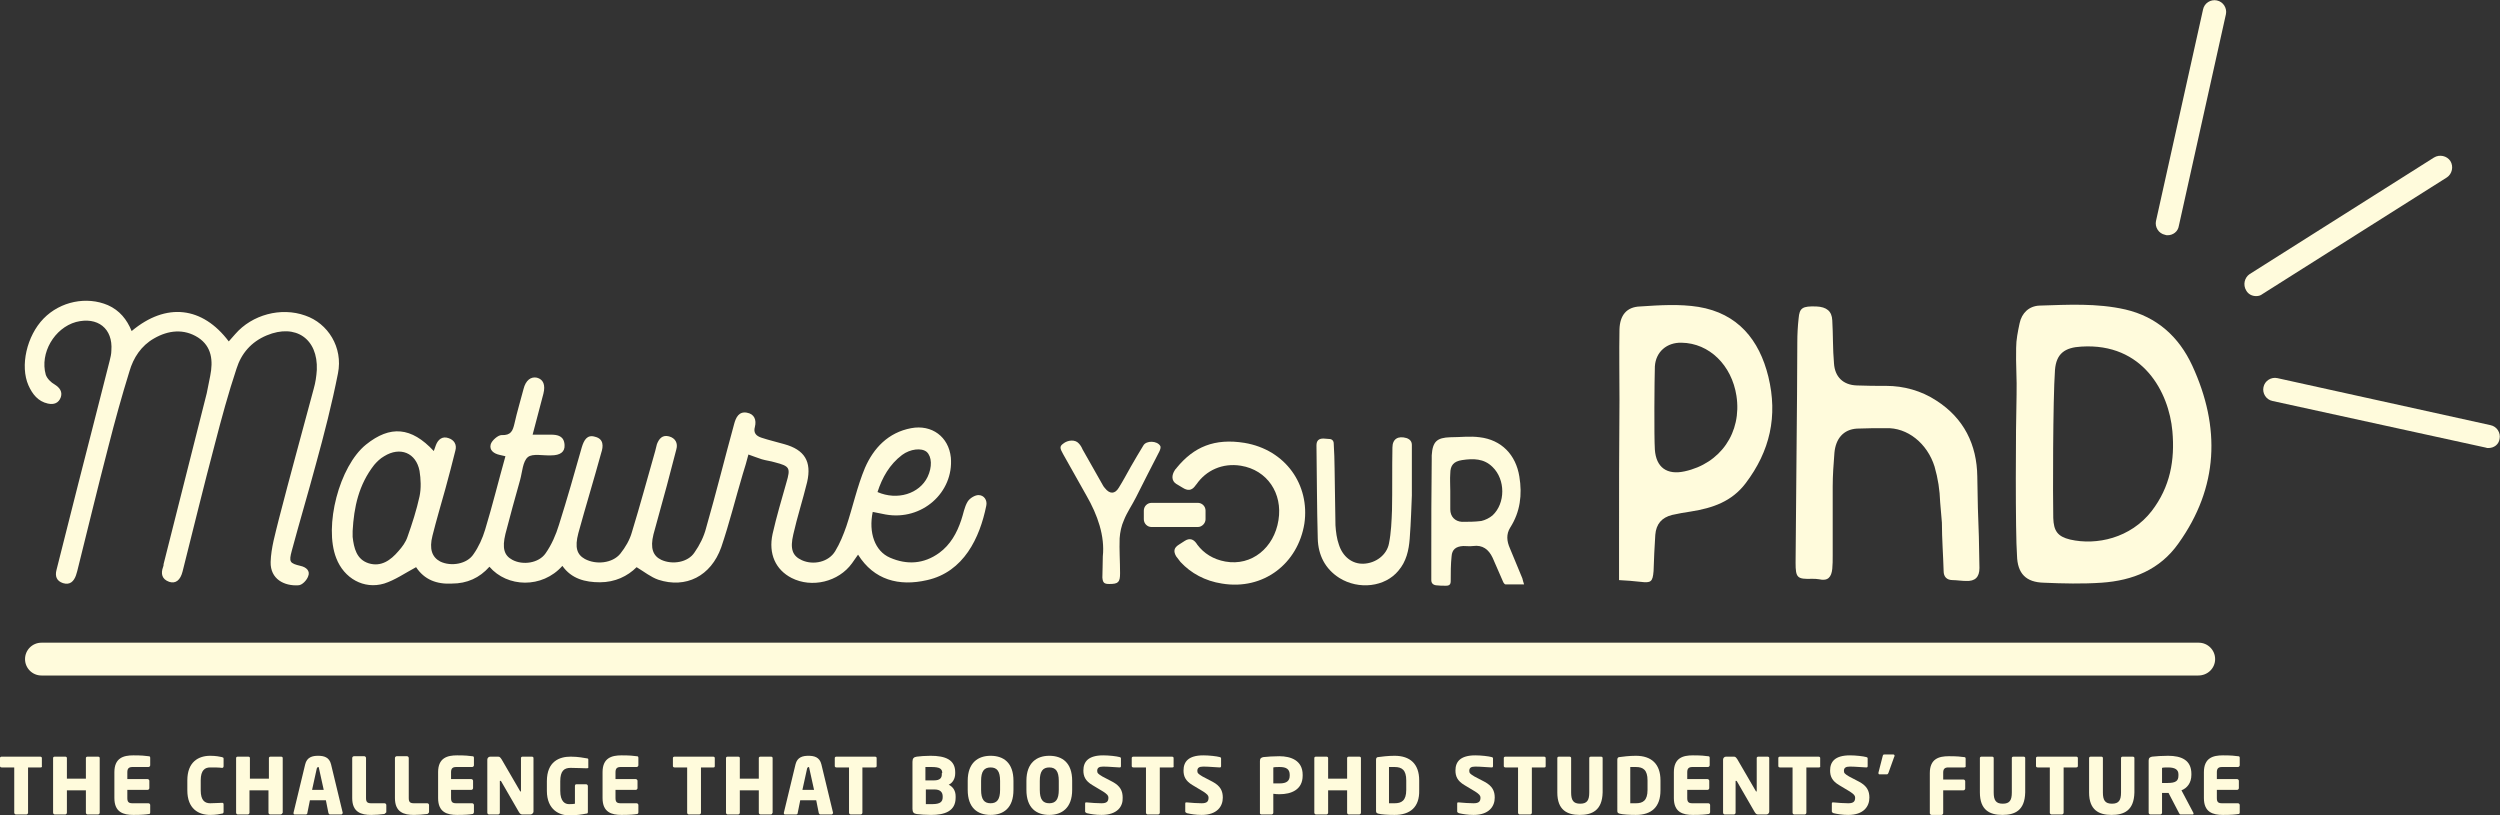 <?xml version="1.0" encoding="utf-8"?>
<!-- Generator: Adobe Illustrator 28.1.0, SVG Export Plug-In . SVG Version: 6.00 Build 0)  -->
<svg version="1.1" id="Calque_1" xmlns="http://www.w3.org/2000/svg" xmlns:xlink="http://www.w3.org/1999/xlink" x="0px" y="0px"
	 width="579.2px" height="188.9px" viewBox="0 0 579.2 188.9" style="enable-background:new 0 0 579.2 188.9;" xml:space="preserve"
	>
<rect x="0" y="0" width="579.2" height="188.9" fill="#333333" stroke="none"/>
<style type="text/css">
	.st0{fill:#FFFBDC;}
</style>
<g>
	<g>
		<path class="st0" d="M576.5,103.8c-0.2,0-0.4,0-0.6-0.1l-49.4-10.8c-1.5-0.3-2.4-1.8-2.1-3.2c0.3-1.5,1.8-2.4,3.2-2.1L577,98.5
			c1.5,0.3,2.4,1.8,2.1,3.2C578.9,103,577.8,103.8,576.5,103.8z M522.7,68.6c-0.9,0-1.8-0.4-2.3-1.3c-0.8-1.3-0.4-3,0.8-3.8l42.7-27
			c1.3-0.8,3-0.4,3.8,0.8c0.8,1.3,0.4,3-0.8,3.8l-42.7,27C523.7,68.5,523.2,68.6,522.7,68.6z M502.2,54.5c-0.2,0-0.4,0-0.6-0.1
			c-1.5-0.3-2.4-1.8-2.1-3.2l10.9-49c0.3-1.5,1.8-2.4,3.2-2.1c1.5,0.3,2.4,1.8,2.1,3.2l-10.9,49C504.6,53.7,503.4,54.5,502.2,54.5z"
			/>
	</g>
	<g>
		<path class="st0" d="M279.3,120.3v-2c0-1-0.8-1.8-1.8-1.8h-10.7c-1,0-1.8,0.8-1.8,1.8v2c0,1,0.8,1.8,1.8,1.8h10.7
			C278.5,122.1,279.3,121.2,279.3,120.3"/>
	</g>
	<g>
		<path class="st0" d="M509.3,156.5H9.6c-2.1,0-3.8-1.7-3.8-3.8s1.7-3.8,3.8-3.8h499.8c2.1,0,3.8,1.7,3.8,3.8
			S511.5,156.5,509.3,156.5"/>
	</g>
	<g>
		<path class="st0" d="M96.4,131.4c-2.6,1.4-4.9,3-7.4,3.8c-4.7,1.4-9.3-1.2-11.1-5.9c-2.9-7.4,0.7-21.3,6.9-26.3
			c5.6-4.5,10.5-4.1,15.7,1.5c0.2-0.5,0.3-0.9,0.5-1.4c0.5-1.3,1.5-2.1,2.9-1.6c1.3,0.4,2,1.5,1.6,2.9c-0.7,2.9-1.5,5.8-2.3,8.8
			c-1,3.6-2.1,7.3-3,10.9c-0.8,3.1-0.1,5,1.8,6c2.5,1.2,6.2,0.6,7.7-1.7c1.2-1.7,2.1-3.7,2.7-5.7c1.7-5.6,3.1-11.3,4.7-17
			c-0.5-0.1-0.9-0.2-1.3-0.3c-1.4-0.3-2.5-1.1-2.1-2.5c0.3-0.9,1.7-2.1,2.5-2.1c2.2,0.1,2.6-1,3-2.7c0.6-2.7,1.4-5.3,2.1-8
			c0.5-2,1.7-2.9,3.1-2.6c1.5,0.4,2,1.7,1.5,3.7c-0.8,3.1-1.6,6.1-2.5,9.5c1.5,0,2.9,0,4.2,0c1.6,0,3.1,0.3,3.2,2.4
			c0.1,1.6-1,2.4-3.1,2.4c-1.8,0.1-4.3-0.5-5.4,0.4c-1.2,1-1.3,3.5-1.8,5.3c-1.2,4.2-2.3,8.3-3.4,12.5c-0.8,3.3-0.3,5,1.6,6
			c2.4,1.3,6.1,0.8,7.7-1.5c1.4-2,2.4-4.3,3.1-6.6c1.9-6,3.6-12,5.3-18c0.5-1.6,1.2-3,3.1-2.4c2,0.5,1.9,2.2,1.4,3.7
			c-1.7,6.2-3.6,12.4-5.3,18.6c-0.9,3.4-0.3,5,1.5,6c2.6,1.4,6.4,1,8.2-1.2c1.2-1.5,2.2-3.2,2.7-5c1.9-6.2,3.6-12.5,5.4-18.8
			c0.1-0.5,0.3-1.1,0.4-1.6c0.5-1.3,1.3-2.2,2.8-1.8s2.1,1.6,1.7,3c-0.7,2.8-1.5,5.6-2.2,8.4c-1,3.8-2.1,7.5-3.1,11.3
			c-0.8,3.2-0.1,5,1.8,5.9c2.6,1.2,6.2,0.6,7.7-1.7c1.2-1.7,2.2-3.7,2.7-5.7c2.3-8,4.3-16.1,6.5-24.1c0.4-1.5,1.1-2.9,2.9-2.6
			c1.8,0.3,2.3,1.7,1.9,3.3c-0.4,1.4,0.3,2.1,1.5,2.5c1.8,0.6,3.6,1,5.3,1.5c4.7,1.3,6.4,4,5.3,8.8c-1,4.1-2.3,8.1-3.2,12.1
			c-0.8,3.4-0.2,5,2,6c2.7,1.2,6.2,0.4,7.7-2.1c1.1-1.8,1.9-3.8,2.6-5.8c1.5-4.5,2.5-9.2,4.3-13.5c2-4.6,5.4-8.2,10.7-9.2
			c4.8-0.9,8.7,2,9.2,6.8c0.7,8.1-6.7,14.7-15.1,13.2c-1-0.2-2-0.4-3-0.6c-1,4.8,0.5,9.1,4,10.6c3.9,1.7,7.8,1.5,11.4-1.1
			c2.6-1.9,4.1-4.6,5.1-7.6c0.5-1.4,0.7-3,1.5-4.3c0.5-0.8,1.7-1.5,2.5-1.5c1.3,0,2.1,1.2,1.8,2.5c-1.5,7.4-5.2,15.3-13.7,17.2
			c-6.5,1.5-12.3,0-16-5.9c-0.5,0.7-0.9,1.3-1.4,2c-3.1,4.3-9.3,5.8-14,3.4c-3.7-1.9-5.4-5.6-4.4-10.2c0.9-4,2.1-8,3.2-11.9
			c1-3.4,0.8-3.8-2.7-4.7c-1-0.3-2-0.4-3-0.7s-1.9-0.7-3.1-1.1c-0.4,1.5-0.8,3-1.3,4.5c-1.7,5.7-3.1,11.4-5,17
			c-2.4,6.7-8.2,9.6-14.6,7.5c-1.7-0.6-3.2-1.8-5-2.9c-2.1,2.1-5,3.5-8.5,3.5c-3.4,0-6.6-0.8-8.7-3.8c-4.7,5.3-12.8,5-16.9,0.2
			c-2.3,2.6-5.2,3.9-8.7,3.9C101.2,135.4,98.3,134.3,96.4,131.4 M81.7,123c0,0.5,0,1,0,1.4c0.3,2.6,0.9,5.2,3.7,6.1
			c2.9,0.9,5.1-0.7,6.9-2.8c0.9-1,1.7-2.1,2.1-3.3c1.1-3.1,2.1-6.2,2.8-9.4c0.4-1.9,0.3-4,0-5.9c-0.8-4.2-4.5-5.7-8.2-3.4
			c-0.9,0.5-1.7,1.3-2.3,2C83.1,112.3,82,117.5,81.7,123 M203.3,114c4.6,2,9.7,0.4,11.6-3.5c1.1-2.3,1-4.7-0.2-5.8
			c-1.2-1-3.8-0.7-5.7,0.7C206.1,107.6,204.4,110.6,203.3,114"/>
	</g>
	<g>
		<path class="st0" d="M30.5,76.7c8-6.7,16.4-5.7,22.5,2.4c0.5-0.6,1-1.1,1.5-1.7c3.9-4.5,10.6-6.3,16.2-4.3
			c5.3,1.8,8.8,7.4,7.6,13.4c-1.4,7.1-3.2,14.1-5.1,21c-1.8,6.7-3.8,13.4-5.6,20.1c-0.7,2.6-0.5,2.9,2,3.5c1.4,0.3,2.3,1.2,1.8,2.4
			c-0.3,0.9-1.4,2.1-2.3,2.1c-3.2,0.2-6.5-1.4-6.4-5.4c0.1-3.3,1.1-6.6,1.9-9.9c2.6-10.1,5.4-20.2,8.1-30.3c0.4-1.4,0.6-2.8,0.7-4.3
			c0.3-7.2-4.9-10.8-11.6-8c-3.6,1.5-5.9,4.2-7,7.7c-1.9,5.7-3.5,11.6-5,17.4c-2.6,9.8-5,19.7-7.5,29.6c-0.5,2-1.6,2.9-3.1,2.4
			c-1.7-0.6-2-1.9-1.4-3.5c0.1-0.2,0.1-0.4,0.1-0.6c3.3-13.2,6.7-26.4,10-39.6c0.3-1.3,0.5-2.7,0.8-4c0.7-3.5,0.4-6.8-2.8-8.9
			c-3.3-2.1-6.9-1.7-10.2,0.2c-3,1.7-4.8,4.5-5.7,7.6c-1.8,5.8-3.4,11.6-4.9,17.5c-2.5,9.6-4.8,19.2-7.2,28.8
			c-0.1,0.3-0.2,0.7-0.3,1c-0.5,1.4-1.4,2.3-3,1.8c-1.5-0.5-1.9-1.6-1.5-3.1c1.7-6.6,3.3-13.2,5-19.8c2.4-9.5,4.9-19,7.3-28.6
			c0.2-0.8,0.4-1.6,0.4-2.4c0.4-5.1-3.2-7.9-8.2-6.6c-5,1.4-8.4,7.2-7,12.2c0.3,0.9,1.2,1.8,2.1,2.3c1.1,0.7,1.8,1.6,1.4,2.9
			c-0.5,1.4-1.6,1.8-3,1.5c-2.3-0.5-3.6-2.2-4.5-4.2c-2-4.5-0.4-11.5,3.5-15.5s10-5.2,14.9-3.1C27.7,71.9,29.4,74,30.5,76.7"/>
	</g>
	<g>
		<path class="st0" d="M327.1,114.8c-0.1,2.2-0.2,6.1-0.5,10c-0.2,2.7-0.8,5.3-2.6,7.4c-3.1,3.8-9.2,4.5-13.7,1.7
			c-3.3-2.1-4.9-5.3-5-9.1c-0.2-7.2-0.2-14.4-0.3-21.6c0-1.1,0.5-1.6,1.6-1.6c0.4,0,0.9,0.1,1.3,0.1c0.7,0,1.1,0.4,1.1,1.1
			c0.1,1.9,0.2,3.9,0.2,5.8c0.1,4.4,0.1,8.7,0.2,13.1c0.1,1.5,0.3,3.1,0.8,4.5c0.9,2.8,3.1,4.5,5.7,4.4c2.8-0.1,5.4-2,5.9-4.7
			c0.5-2.5,0.6-5.1,0.7-7.7c0.1-4.8,0-9.7,0.1-14.5c0-2,1.3-2.8,3.3-2.2c0.8,0.3,1.2,0.8,1.2,1.6
			C327.1,106.4,327.1,109.8,327.1,114.8"/>
	</g>
	<g>
		<path class="st0" d="M255.5,128.9c0.5-4.7-1.2-9.6-3.8-14.1c-1.8-3.2-3.6-6.4-5.4-9.6c-0.8-1.4-0.8-1.8,0-2.4
			c1.1-0.9,2.8-1,3.6-0.1c0.4,0.4,0.7,0.9,0.9,1.4c1.6,2.8,3.1,5.5,4.7,8.3c0.1,0.2,0.3,0.5,0.5,0.7c1.1,1.4,2.3,1.4,3.2-0.1
			c1-1.6,1.9-3.3,2.8-4.9c1-1.7,1.9-3.3,2.9-4.9c0.7-1.2,3.2-1.1,3.9,0.1c0.2,0.3,0,0.9-0.2,1.3c-1.8,3.5-3.6,7-5.4,10.6
			c-0.9,1.8-2.1,3.5-2.8,5.3c-0.6,1.3-0.9,2.8-1,4.2c-0.1,2.7,0.1,5.4,0.1,8.1c0,2.1-0.4,2.5-2.5,2.5c-1.2,0-1.5-0.3-1.6-1.5
			C255.4,132.2,255.5,130.9,255.5,128.9"/>
	</g>
	<g>
		<path class="st0" d="M288.3,102.6c-6.9-1.1-11.7,0.9-15.7,5.8h-0.1h0.1c-0.1,0.2-0.3,0.3-0.4,0.5c-0.8,1.2-0.8,2.5,0.3,3.2
			l1.5,0.9c1.1,0.7,2,0.7,2.8-0.3l0.3-0.4l0.1-0.1c2.2-3.2,6-5,10.3-4.3c6.1,1,9.7,6.4,8.7,12.6c-1,6.4-6.2,10.7-12.3,9.6
			c-2.8-0.5-5-1.9-6.5-3.9l-0.2-0.3c-0.7-1-1.6-1.3-2.7-0.6l-1.4,0.9c-1.1,0.7-1.3,1.5-0.6,2.7l1,1.3c2.4,2.6,5.7,4.4,9.6,5
			c9.6,1.6,17.6-4.6,19.1-13.9C303.5,112.4,297.9,104.2,288.3,102.6"/>
	</g>
	<g>
		<path class="st0" d="M353.1,135.4c-1.5,0-2.9,0-4.3,0c-0.2,0-0.5-0.4-0.6-0.7c-0.8-1.8-1.6-3.7-2.4-5.5c-0.9-1.9-2.3-3-4.5-2.7
			c-0.8,0.1-1.5,0-2.3,0c-1.7,0.1-2.6,0.8-2.7,2.4c-0.2,1.9-0.2,3.8-0.2,5.7c0,0.8-0.3,1.1-1.1,1.1c-0.8,0-1.5,0-2.3-0.1
			c-0.7-0.1-1.1-0.5-1.1-1.2c0-1.7,0-3.4,0-5.2c0-7.6,0-15.2,0.1-22.8c0-0.3,0-0.6,0-0.9c0.2-3.2,1.2-4.1,4.3-4.2
			c2.3,0,4.6-0.3,6.8,0c5.1,0.6,8.4,4.1,9.2,9.1c0.7,4.2,0.2,8.2-2.1,11.8c-1,1.6-0.8,3.2-0.1,4.8c1,2.3,1.9,4.7,2.9,7
			C352.8,134.4,352.9,134.8,353.1,135.4 M336,113.7c0,1.4,0,2.9,0,4.3c0,1.7,1.1,2.8,2.7,2.9c1.5,0,3,0,4.5-0.2
			c0.9-0.2,1.9-0.7,2.6-1.3c3-2.8,3-8.3,0-11.2c-2-2-4.5-2-7.1-1.6c-1.9,0.3-2.7,1.2-2.7,3.1C335.9,111,336,112.4,336,113.7"/>
	</g>
	<g>
		<path class="st0" d="M467.2,91.5c0.1-3.6-0.2-7.2-0.1-10.9c0-1.9,0.4-3.8,0.8-5.7c0.5-2.4,2.2-4,4.6-4.1
			c6.6-0.2,13.3-0.6,19.9,0.9c7.3,1.7,12.4,6.3,15.5,13c6.6,14.3,6.1,28.2-3.2,41.2c-4.3,6.1-10.6,8.6-17.8,9.1
			c-4.4,0.3-8.9,0.2-13.4,0c-4.1-0.1-6.1-2.1-6.2-6.3C466.9,123.4,467,98.6,467.2,91.5 M475.7,120c0.1,3,1,4.3,3.9,5
			c6.1,1.4,14-0.3,18.9-6.6c4.3-5.6,5.4-11.8,4.8-18.5c-0.8-9-6.8-20.5-21.1-19.6c-3.8,0.2-5.8,1.6-6.1,5.4
			C475.6,92.6,475.6,115.6,475.7,120"/>
	</g>
	<g>
		<path class="st0" d="M375.1,134.4c0-2.9,0-5.7,0-8.5c0-11.1,0-22.1,0.1-33.2c0-5.5-0.1-10.9,0-16.4c0.1-3.2,1.6-5.2,4.8-5.3
			c4.5-0.3,9.1-0.6,13.5,0.1c9.1,1.5,14.1,7.6,16.2,16.2c2.2,9.1,0.4,17.2-5.3,24.7c-3.2,4.2-7.6,5.7-12.6,6.5
			c-1.5,0.2-3,0.5-4.4,0.8c-2.4,0.6-3.7,2.1-3.9,4.6c-0.2,2.8-0.3,5.6-0.4,8.4c-0.2,2.5-0.6,2.8-3,2.5
			C378.4,134.6,376.9,134.5,375.1,134.4 M383.4,104.2c0.3,4.1,2.8,5.9,6.9,5c8.3-1.8,13.3-9,12-17.5c-1.1-7.1-6.3-12.2-12.7-12.3
			c-3.4-0.1-6,2.1-6.2,5.5C383.3,88,383.2,101,383.4,104.2"/>
	</g>
	<g>
		<path class="st0" d="M458.1,110.4c-0.1-7.4-3.1-13.5-9.5-17.6c-3.5-2.3-7.6-3.4-11.6-3.4l0,0c-3.4,0-3.4,0-6.8-0.1
			c-3.2-0.1-5.1-2-5.3-5.1c-0.3-3.3-0.2-6.7-0.4-10c-0.1-2.1-1.3-3.1-3.7-3.2c-3.2-0.1-3.9,0.3-4.1,2.8c-0.2,1.8-0.3,3.7-0.3,5.5
			c0,11.8-0.4,45.8-0.4,51.1c0,3.5,0.4,3.8,3.8,3.7c0.5,0,1.1,0,1.6,0.1c2.1,0.5,2.9-0.5,3.1-2.4c0.1-1,0.1-2,0.1-3.1
			c0-5.3,0-10.7,0-16c0-2.6,0.2-5.2,0.4-7.8c0.3-3.3,2.1-5.4,5.2-5.6c3.3-0.1,3.5-0.1,6.7-0.1l0,0c5-0.2,9.6,3.5,11.3,8.9
			c0.8,2.8,1.2,5.4,1.3,8.3l0.4,4.7c0,3.7,0.3,7.5,0.4,11.2c0,1.3,0.7,2.1,2.1,2.1c0.8,0,2.2,0.2,3.1,0.2c2.1,0.1,3.1-0.9,3.1-3
			C458.4,117.7,458.3,124.3,458.1,110.4"/>
	</g>
	<g>
		<path class="st0" d="M9.4,177.8H6.5v10.5c0,0.2-0.2,0.4-0.4,0.4H3.7c-0.2,0-0.4-0.2-0.4-0.4v-10.5H0.4c-0.2,0-0.4-0.1-0.4-0.3
			v-1.9c0-0.2,0.2-0.3,0.4-0.3h8.9c0.2,0,0.4,0.1,0.4,0.3v1.9C9.8,177.7,9.6,177.8,9.4,177.8z"/>
		<path class="st0" d="M22.7,188.7h-2.4c-0.2,0-0.4-0.2-0.4-0.4v-5.2h-4.4v5.2c0,0.2-0.2,0.4-0.4,0.4h-2.4c-0.2,0-0.4-0.2-0.4-0.4
			v-12.7c0-0.2,0.2-0.3,0.4-0.3h2.4c0.2,0,0.4,0.1,0.4,0.3v4.8h4.4v-4.8c0-0.2,0.2-0.3,0.4-0.3h2.4c0.2,0,0.4,0.1,0.4,0.3v12.7
			C23.1,188.5,22.9,188.7,22.7,188.7z"/>
		<path class="st0" d="M34.4,188.6c-0.6,0.1-1.5,0.2-3.5,0.2c-2.3,0-4.4-0.6-4.4-3.9v-6c0-3.3,2.1-3.9,4.4-3.9
			c1.9,0,2.8,0.1,3.5,0.2c0.3,0,0.4,0.1,0.4,0.4v1.7c0,0.2-0.2,0.4-0.4,0.4h-3.7c-0.8,0-1.2,0.3-1.2,1.2v1.6h4.7
			c0.2,0,0.4,0.2,0.4,0.4v1.7c0,0.2-0.2,0.4-0.4,0.4h-4.7v1.9c0,0.9,0.3,1.2,1.2,1.2h3.7c0.2,0,0.4,0.2,0.4,0.4v1.7
			C34.8,188.5,34.7,188.6,34.4,188.6z"/>
		<path class="st0" d="M51.4,188.5c-0.4,0.1-1.4,0.3-2.7,0.3c-2.7,0-5.3-1.4-5.3-5.7v-2.3c0-4.3,2.6-5.7,5.3-5.7
			c1.3,0,2.3,0.2,2.7,0.3c0.3,0.1,0.4,0.1,0.4,0.4v1.7c0,0.2-0.1,0.4-0.3,0.4c0,0,0,0-0.1,0c-0.7-0.1-1.7-0.1-2.7-0.1
			c-1.2,0-2.2,0.6-2.2,3v2.3c0,2.4,1,3,2.2,3c1,0,2-0.1,2.7-0.1c0,0,0,0,0.1,0c0.2,0,0.3,0.1,0.3,0.4v1.7
			C51.8,188.4,51.6,188.5,51.4,188.5z"/>
		<path class="st0" d="M65,188.7h-2.4c-0.2,0-0.4-0.2-0.4-0.4v-5.2h-4.4v5.2c0,0.2-0.2,0.4-0.4,0.4h-2.3c-0.2,0-0.4-0.2-0.4-0.4
			v-12.7c0-0.2,0.2-0.3,0.4-0.3h2.4c0.2,0,0.4,0.1,0.4,0.3v4.8h4.4v-4.8c0-0.2,0.2-0.3,0.4-0.3h2.4c0.2,0,0.4,0.1,0.4,0.3v12.7
			C65.4,188.5,65.2,188.7,65,188.7z"/>
		<path class="st0" d="M79,188.7h-2.5c-0.2,0-0.3-0.1-0.4-0.3l-0.6-3h-3.7l-0.6,3c0,0.2-0.2,0.3-0.4,0.3h-2.5
			c-0.2,0-0.3-0.1-0.3-0.3v-0.1l2.7-11.2c0.4-1.7,1.7-2,3-2s2.6,0.3,3,2l2.7,11.2v0.1C79.3,188.6,79.2,188.7,79,188.7z M73.9,178
			c0-0.2-0.1-0.3-0.2-0.3c-0.1,0-0.2,0.1-0.3,0.3l-1.1,5H75L73.9,178z"/>
		<path class="st0" d="M88.9,188.6c-0.6,0.1-2,0.2-2.9,0.2c-2.3,0-4.4-0.6-4.4-3.9v-9.3c0-0.2,0.2-0.4,0.4-0.4h2.4
			c0.2,0,0.4,0.2,0.4,0.4v9.3c0,0.9,0.3,1.2,1.2,1.2h3.1c0.2,0,0.4,0.2,0.4,0.4v1.7C89.2,188.5,89.1,188.6,88.9,188.6z"/>
		<path class="st0" d="M98.8,188.6c-0.6,0.1-2,0.2-2.9,0.2c-2.3,0-4.4-0.6-4.4-3.9v-9.3c0-0.2,0.2-0.4,0.4-0.4h2.4
			c0.2,0,0.4,0.2,0.4,0.4v9.3c0,0.9,0.3,1.2,1.2,1.2H99c0.2,0,0.4,0.2,0.4,0.4v1.7C99.2,188.5,99.1,188.6,98.8,188.6z"/>
		<path class="st0" d="M109.4,188.6c-0.6,0.1-1.5,0.2-3.5,0.2c-2.3,0-4.4-0.6-4.4-3.9v-6c0-3.3,2.1-3.9,4.4-3.9
			c1.9,0,2.8,0.1,3.5,0.2c0.3,0,0.4,0.1,0.4,0.4v1.7c0,0.2-0.2,0.4-0.4,0.4h-3.7c-0.8,0-1.2,0.3-1.2,1.2v1.6h4.7
			c0.2,0,0.4,0.2,0.4,0.4v1.7c0,0.2-0.2,0.4-0.4,0.4h-4.7v1.9c0,0.9,0.3,1.2,1.2,1.2h3.7c0.2,0,0.4,0.2,0.4,0.4v1.7
			C109.7,188.5,109.6,188.6,109.4,188.6z"/>
		<path class="st0" d="M122.9,188.7h-1.8c-0.4,0-0.6-0.1-0.9-0.6l-4.1-7.1c-0.1-0.1-0.1-0.1-0.2-0.1s-0.1,0-0.1,0.1v7.3
			c0,0.2-0.2,0.4-0.4,0.4h-2.1c-0.2,0-0.4-0.2-0.4-0.4V176c0-0.4,0.3-0.7,0.7-0.7h1.8c0.4,0,0.5,0.2,0.8,0.6l4.3,7.4
			c0.1,0.1,0.1,0.1,0.1,0.1s0.1,0,0.1-0.2v-7.6c0-0.2,0.2-0.3,0.4-0.3h2.1c0.2,0,0.4,0.1,0.4,0.3V188
			C123.6,188.4,123.2,188.7,122.9,188.7z"/>
		<path class="st0" d="M136,178L136,178c-0.9,0-2.3-0.1-3.8-0.1s-2.4,0.7-2.4,3.1v2.2c0,2.5,1.1,3.1,2,3.1c0.5,0,1,0,1.4-0.1v-4.1
			c0-0.2,0.1-0.4,0.3-0.4h2.3c0.2,0,0.4,0.2,0.4,0.4v6c0,0.3-0.1,0.4-0.4,0.4c-1,0.2-2.2,0.4-4,0.4c-2.1,0-5.1-1.2-5.1-5.7V181
			c0-4.6,2.9-5.7,5.5-5.7c1.8,0,3.1,0.3,3.8,0.4c0.2,0,0.3,0.1,0.3,0.3v1.9C136.3,177.9,136.2,178,136,178z"/>
		<path class="st0" d="M147.5,188.6c-0.6,0.1-1.5,0.2-3.5,0.2c-2.3,0-4.4-0.6-4.4-3.9v-6c0-3.3,2.1-3.9,4.4-3.9
			c1.9,0,2.8,0.1,3.5,0.2c0.3,0,0.4,0.1,0.4,0.4v1.7c0,0.2-0.2,0.4-0.4,0.4h-3.7c-0.8,0-1.2,0.3-1.2,1.2v1.6h4.7
			c0.2,0,0.4,0.2,0.4,0.4v1.7c0,0.2-0.2,0.4-0.4,0.4h-4.7v1.9c0,0.9,0.3,1.2,1.2,1.2h3.7c0.2,0,0.4,0.2,0.4,0.4v1.7
			C147.9,188.5,147.7,188.6,147.5,188.6z"/>
		<path class="st0" d="M165.3,177.8h-2.9v10.5c0,0.2-0.2,0.4-0.4,0.4h-2.4c-0.2,0-0.4-0.2-0.4-0.4v-10.5h-2.9
			c-0.2,0-0.4-0.1-0.4-0.3v-1.9c0-0.2,0.2-0.3,0.4-0.3h8.9c0.2,0,0.4,0.1,0.4,0.3v1.9C165.6,177.7,165.5,177.8,165.3,177.8z"/>
		<path class="st0" d="M178.6,188.7h-2.4c-0.2,0-0.4-0.2-0.4-0.4v-5.2h-4.4v5.2c0,0.2-0.2,0.4-0.4,0.4h-2.4c-0.2,0-0.4-0.2-0.4-0.4
			v-12.7c0-0.2,0.2-0.3,0.4-0.3h2.4c0.2,0,0.4,0.1,0.4,0.3v4.8h4.4v-4.8c0-0.2,0.2-0.3,0.4-0.3h2.4c0.2,0,0.4,0.1,0.4,0.3v12.7
			C178.9,188.5,178.8,188.7,178.6,188.7z"/>
		<path class="st0" d="M192.6,188.7h-2.5c-0.2,0-0.3-0.1-0.4-0.3l-0.6-3h-3.7l-0.6,3c0,0.2-0.2,0.3-0.4,0.3h-2.5
			c-0.2,0-0.3-0.1-0.3-0.3v-0.1l2.7-11.2c0.4-1.7,1.7-2,3-2s2.6,0.3,3,2l2.7,11.2v0.1C192.9,188.6,192.8,188.7,192.6,188.7z
			 M187.5,178c0-0.2-0.1-0.3-0.2-0.3s-0.2,0.1-0.3,0.3l-1.1,5h2.7L187.5,178z"/>
		<path class="st0" d="M202.7,177.8h-2.9v10.5c0,0.2-0.2,0.4-0.4,0.4h-2.3c-0.2,0-0.4-0.2-0.4-0.4v-10.5h-2.9
			c-0.2,0-0.4-0.1-0.4-0.3v-1.9c0-0.2,0.2-0.3,0.4-0.3h8.9c0.2,0,0.4,0.1,0.4,0.3v1.9C203.1,177.7,202.9,177.8,202.7,177.8z"/>
		<path class="st0" d="M215.7,188.8c-1.2,0-2.6-0.1-3.3-0.2c-0.7-0.1-1-0.4-1-1.2v-10.9c0-0.8,0.3-1.1,1-1.2
			c0.6-0.1,2.1-0.2,3.2-0.2c3.4,0,5.7,0.9,5.7,3.8v0.3c0,1.2-0.6,2.2-1.5,2.6c1,0.5,1.6,1.4,1.6,2.7v0.3
			C221.4,188,218.8,188.8,215.7,188.8z M218.3,179.1c0-1-0.6-1.4-2.5-1.4c-0.3,0-1.1,0-1.4,0v3.1h2c1.4,0,1.8-0.6,1.8-1.4v-0.3
			H218.3z M218.4,184.5c0-0.9-0.5-1.6-1.9-1.6h-2v3.4c0.3,0,1.2,0,1.5,0c1.9,0,2.4-0.6,2.4-1.6V184.5z"/>
		<path class="st0" d="M229.5,188.8c-3,0-5.3-1.6-5.3-5.8v-2.1c0-4.2,2.4-5.8,5.3-5.8c3,0,5.3,1.6,5.3,5.8v2.1
			C234.8,187.2,232.5,188.8,229.5,188.8z M231.7,180.9c0-2.2-0.7-3.1-2.2-3.1s-2.2,0.9-2.2,3.1v2.1c0,2.2,0.7,3.1,2.2,3.1
			s2.2-0.9,2.2-3.1V180.9z"/>
		<path class="st0" d="M243.1,188.8c-3,0-5.3-1.6-5.3-5.8v-2.1c0-4.2,2.4-5.8,5.3-5.8c3,0,5.3,1.6,5.3,5.8v2.1
			C248.4,187.2,246,188.8,243.1,188.8z M245.3,180.9c0-2.2-0.7-3.1-2.2-3.1s-2.2,0.9-2.2,3.1v2.1c0,2.2,0.7,3.1,2.2,3.1
			s2.2-0.9,2.2-3.1V180.9z"/>
		<path class="st0" d="M255.2,188.8c-1.4,0-2.5-0.2-3.4-0.4c-0.2-0.1-0.4-0.2-0.4-0.4v-1.8c0-0.3,0.1-0.3,0.3-0.3c0,0,0,0,0.1,0
			c0.7,0.1,2.7,0.2,3.4,0.2c1.2,0,1.6-0.4,1.6-1.3c0-0.5-0.3-0.8-1.2-1.4l-2.5-1.5c-1.7-1-2.1-2.1-2.1-3.4c0-2,1.1-3.5,4.6-3.5
			c1.3,0,3.1,0.2,3.8,0.4c0.1,0,0.3,0.1,0.3,0.3v1.8c0,0.2-0.1,0.3-0.3,0.3l0,0c-0.5,0-2.6-0.2-3.8-0.2c-1,0-1.4,0.3-1.4,1
			c0,0.5,0.2,0.7,1.2,1.3l2.3,1.2c1.9,1,2.4,2.2,2.4,3.7C260.2,186.8,258.9,188.8,255.2,188.8z"/>
		<path class="st0" d="M271.6,177.8h-2.9v10.5c0,0.2-0.2,0.4-0.4,0.4h-2.4c-0.2,0-0.4-0.2-0.4-0.4v-10.5h-2.9
			c-0.2,0-0.4-0.1-0.4-0.3v-1.9c0-0.2,0.2-0.3,0.4-0.3h8.9c0.2,0,0.4,0.1,0.4,0.3v1.9C272,177.7,271.8,177.8,271.6,177.8z"/>
		<path class="st0" d="M278.4,188.8c-1.4,0-2.5-0.2-3.4-0.4c-0.2-0.1-0.4-0.2-0.4-0.4v-1.8c0-0.3,0.1-0.3,0.3-0.3c0,0,0,0,0.1,0
			c0.7,0.1,2.7,0.2,3.4,0.2c1.2,0,1.6-0.4,1.6-1.3c0-0.5-0.3-0.8-1.2-1.4l-2.5-1.5c-1.7-1-2.1-2.1-2.1-3.4c0-2,1.1-3.5,4.6-3.5
			c1.3,0,3.1,0.2,3.8,0.4c0.1,0,0.3,0.1,0.3,0.3v1.8c0,0.2-0.1,0.3-0.3,0.3l0,0c-0.5,0-2.6-0.2-3.8-0.2c-1,0-1.4,0.3-1.4,1
			c0,0.5,0.2,0.7,1.2,1.3l2.3,1.2c1.9,1,2.4,2.2,2.4,3.7C283.3,186.8,282,188.8,278.4,188.8z"/>
		<path class="st0" d="M296.5,184c-0.4,0-1,0-1.5-0.1v4.4c0,0.2-0.2,0.4-0.4,0.4h-2.3c-0.2,0-0.4-0.1-0.4-0.3v-12.1
			c0-0.6,0.3-0.8,0.8-0.9c0.9-0.1,2.4-0.2,3.7-0.2c2.7,0,5.4,1,5.4,4.3v0.2C301.8,183,299.1,184,296.5,184z M298.8,179.5
			c0-1.3-0.8-1.8-2.3-1.8c-0.3,0-1.2,0-1.5,0.1v3.7c0.2,0,1.3,0,1.5,0c1.6,0,2.3-0.6,2.3-1.8V179.5z"/>
		<path class="st0" d="M314.9,188.7h-2.4c-0.2,0-0.4-0.2-0.4-0.4v-5.2h-4.4v5.2c0,0.2-0.2,0.4-0.4,0.4h-2.4c-0.2,0-0.4-0.2-0.4-0.4
			v-12.7c0-0.2,0.2-0.3,0.4-0.3h2.4c0.2,0,0.4,0.1,0.4,0.3v4.8h4.4v-4.8c0-0.2,0.2-0.3,0.4-0.3h2.4c0.2,0,0.4,0.1,0.4,0.3v12.7
			C315.3,188.5,315.1,188.7,314.9,188.7z"/>
		<path class="st0" d="M323.1,188.8c-1.5,0-3.1-0.1-3.8-0.3c-0.3-0.1-0.5-0.2-0.5-0.6V176c0-0.4,0.2-0.6,0.5-0.6
			c0.7-0.1,2.3-0.3,3.8-0.3c3.6,0,5.7,1.9,5.7,5.7v2.3C328.9,187,326.7,188.8,323.1,188.8z M325.8,180.8c0-2.4-1-3.1-2.7-3.1
			c-0.5,0-1,0-1.3,0v8.4c0.3,0,0.8,0,1.3,0c1.6,0,2.7-0.6,2.7-3.1V180.8z"/>
		<path class="st0" d="M341.4,188.8c-1.4,0-2.5-0.2-3.4-0.4c-0.2-0.1-0.4-0.2-0.4-0.4v-1.8c0-0.3,0.1-0.3,0.3-0.3c0,0,0,0,0.1,0
			c0.7,0.1,2.7,0.2,3.4,0.2c1.2,0,1.6-0.4,1.6-1.3c0-0.5-0.3-0.8-1.2-1.4l-2.5-1.5c-1.7-1-2.1-2.1-2.1-3.4c0-2,1.1-3.5,4.6-3.5
			c1.3,0,3.1,0.2,3.8,0.4c0.1,0,0.3,0.1,0.3,0.3v1.8c0,0.2-0.1,0.3-0.3,0.3l0,0c-0.5,0-2.6-0.2-3.8-0.2c-1,0-1.4,0.3-1.4,1
			c0,0.5,0.2,0.7,1.2,1.3l2.3,1.2c1.9,1,2.4,2.2,2.4,3.7C346.3,186.8,345,188.8,341.4,188.8z"/>
		<path class="st0" d="M357.8,177.8h-2.9v10.5c0,0.2-0.2,0.4-0.4,0.4h-2.4c-0.2,0-0.4-0.2-0.4-0.4v-10.5h-2.9
			c-0.2,0-0.4-0.1-0.4-0.3v-1.9c0-0.2,0.2-0.3,0.4-0.3h8.9c0.2,0,0.4,0.1,0.4,0.3v1.9C358.1,177.7,358,177.8,357.8,177.8z"/>
		<path class="st0" d="M366,188.8c-2.9,0-5.2-1.1-5.2-5.2v-8c0-0.2,0.2-0.3,0.4-0.3h2.4c0.2,0,0.4,0.1,0.4,0.3v8
			c0,1.8,0.5,2.6,2.1,2.6s2.1-0.8,2.1-2.6v-8c0-0.2,0.2-0.3,0.4-0.3h2.3c0.2,0,0.4,0.1,0.4,0.3v8C371.2,187.8,368.8,188.8,366,188.8
			z"/>
		<path class="st0" d="M379,188.8c-1.5,0-3.1-0.1-3.8-0.3c-0.3-0.1-0.5-0.2-0.5-0.6V176c0-0.4,0.2-0.6,0.5-0.6
			c0.7-0.1,2.3-0.3,3.8-0.3c3.6,0,5.7,1.9,5.7,5.7v2.3C384.7,187,382.6,188.8,379,188.8z M381.7,180.8c0-2.4-1-3.1-2.7-3.1
			c-0.4,0-1,0-1.3,0v8.4c0.3,0,0.8,0,1.3,0c1.6,0,2.7-0.6,2.7-3.1V180.8z"/>
		<path class="st0" d="M395.7,188.6c-0.6,0.1-1.5,0.2-3.5,0.2c-2.3,0-4.4-0.6-4.4-3.9v-6c0-3.3,2.1-3.9,4.4-3.9
			c1.9,0,2.8,0.1,3.5,0.2c0.3,0,0.4,0.1,0.4,0.4v1.7c0,0.2-0.2,0.4-0.4,0.4h-3.6c-0.8,0-1.2,0.3-1.2,1.2v1.6h4.7
			c0.2,0,0.4,0.2,0.4,0.4v1.7c0,0.2-0.2,0.4-0.4,0.4h-4.7v1.9c0,0.9,0.3,1.2,1.2,1.2h3.7c0.2,0,0.4,0.2,0.4,0.4v1.7
			C396.1,188.5,396,188.6,395.7,188.6z"/>
		<path class="st0" d="M409.2,188.7h-1.8c-0.4,0-0.6-0.1-0.9-0.6l-4.1-7.1c-0.1-0.1-0.1-0.1-0.2-0.1s-0.1,0-0.1,0.1v7.3
			c0,0.2-0.2,0.4-0.4,0.4h-2.1c-0.2,0-0.4-0.2-0.4-0.4V176c0-0.4,0.3-0.7,0.7-0.7h1.8c0.4,0,0.5,0.2,0.8,0.6l4.3,7.4
			c0.1,0.1,0.1,0.1,0.1,0.1s0.1,0,0.1-0.2v-7.6c0-0.2,0.2-0.3,0.4-0.3h2.1c0.2,0,0.4,0.1,0.4,0.3V188
			C409.9,188.4,409.6,188.7,409.2,188.7z"/>
		<path class="st0" d="M421.4,177.8h-2.9v10.5c0,0.2-0.2,0.4-0.4,0.4h-2.4c-0.2,0-0.4-0.2-0.4-0.4v-10.5h-2.9
			c-0.2,0-0.4-0.1-0.4-0.3v-1.9c0-0.2,0.2-0.3,0.4-0.3h8.9c0.2,0,0.4,0.1,0.4,0.3v1.9C421.8,177.7,421.6,177.8,421.4,177.8z"/>
		<path class="st0" d="M428.2,188.8c-1.4,0-2.5-0.2-3.4-0.4c-0.2-0.1-0.4-0.2-0.4-0.4v-1.8c0-0.3,0.1-0.3,0.3-0.3c0,0,0,0,0.1,0
			c0.7,0.1,2.7,0.2,3.4,0.2c1.2,0,1.6-0.4,1.6-1.3c0-0.5-0.3-0.8-1.2-1.4l-2.5-1.5c-1.7-1-2.1-2.1-2.1-3.4c0-2,1.1-3.5,4.6-3.5
			c1.3,0,3.1,0.2,3.8,0.4c0.1,0,0.3,0.1,0.3,0.3v1.8c0,0.2-0.1,0.3-0.3,0.3l0,0c-0.5,0-2.6-0.2-3.8-0.2c-1,0-1.4,0.3-1.4,1
			c0,0.5,0.2,0.7,1.2,1.3l2.3,1.2c1.9,1,2.4,2.2,2.4,3.7C433.1,186.8,431.8,188.8,428.2,188.8z"/>
		<path class="st0" d="M438.9,175.2l-1.4,3.9c-0.1,0.2-0.2,0.3-0.3,0.3h-1.8c-0.1,0-0.2-0.1-0.2-0.2c0,0,0-0.1,0-0.2l1-3.9
			c0.1-0.3,0.2-0.3,0.4-0.3h2.1c0.1,0,0.2,0.1,0.2,0.2C439,175.1,439,175.2,438.9,175.2z"/>
		<path class="st0" d="M455.1,177.8h-3.7c-0.8,0-1.2,0.3-1.2,1.2v1.6h4.7c0.2,0,0.4,0.2,0.4,0.4v1.7c0,0.2-0.2,0.4-0.4,0.4h-4.7v5.3
			c0,0.2-0.2,0.4-0.4,0.4h-2.3c-0.2,0-0.4-0.2-0.4-0.4v-9.3c0-3.3,2.1-3.9,4.4-3.9c1.9,0,2.8,0.1,3.5,0.2c0.3,0,0.4,0.1,0.4,0.4v1.7
			C455.5,177.6,455.3,177.8,455.1,177.8z"/>
		<path class="st0" d="M463.9,188.8c-2.9,0-5.2-1.1-5.2-5.2v-8c0-0.2,0.2-0.3,0.4-0.3h2.4c0.2,0,0.4,0.1,0.4,0.3v8
			c0,1.8,0.5,2.6,2.1,2.6s2.1-0.8,2.1-2.6v-8c0-0.2,0.2-0.3,0.4-0.3h2.3c0.2,0,0.4,0.1,0.4,0.3v8
			C469.1,187.8,466.8,188.8,463.9,188.8z"/>
		<path class="st0" d="M481,177.8h-2.9v10.5c0,0.2-0.2,0.4-0.4,0.4h-2.4c-0.2,0-0.4-0.2-0.4-0.4v-10.5h-2.8c-0.2,0-0.4-0.1-0.4-0.3
			v-1.9c0-0.2,0.2-0.3,0.4-0.3h8.9c0.2,0,0.4,0.1,0.4,0.3v1.9C481.4,177.7,481.2,177.8,481,177.8z"/>
		<path class="st0" d="M489.2,188.8c-2.9,0-5.2-1.1-5.2-5.2v-8c0-0.2,0.2-0.3,0.4-0.3h2.4c0.2,0,0.4,0.1,0.4,0.3v8
			c0,1.8,0.5,2.6,2.1,2.6s2.1-0.8,2.1-2.6v-8c0-0.2,0.2-0.3,0.4-0.3h2.3c0.2,0,0.4,0.1,0.4,0.3v8
			C494.4,187.8,492.1,188.8,489.2,188.8z"/>
		<path class="st0" d="M508,188.7h-2.8c-0.2,0-0.3-0.2-0.4-0.4l-2.4-4.6h-0.2c-0.4,0-0.9,0-1.3,0v4.6c0,0.2-0.2,0.4-0.4,0.4h-2.3
			c-0.2,0-0.4-0.2-0.4-0.4v-12.1c0-0.6,0.3-0.8,0.8-0.9c0.8-0.1,2.4-0.2,3.7-0.2c3.1,0,5.4,1,5.4,4.2v0.2c0,1.9-1,3.1-2.3,3.6
			l2.7,5.1c0,0.1,0.1,0.1,0.1,0.2C508.2,188.6,508.2,188.7,508,188.7z M504.7,179.4c0-1.1-0.8-1.6-2.4-1.6c-0.3,0-1.2,0-1.4,0.1v3.5
			c0.2,0,1.1,0,1.3,0c1.9,0,2.5-0.5,2.5-1.7L504.7,179.4L504.7,179.4z"/>
		<path class="st0" d="M518.5,188.6c-0.6,0.1-1.5,0.2-3.5,0.2c-2.3,0-4.4-0.6-4.4-3.9v-6c0-3.3,2.1-3.9,4.4-3.9
			c1.9,0,2.8,0.1,3.5,0.2c0.3,0,0.4,0.1,0.4,0.4v1.7c0,0.2-0.2,0.4-0.4,0.4h-3.7c-0.8,0-1.2,0.3-1.2,1.2v1.6h4.7
			c0.2,0,0.4,0.2,0.4,0.4v1.7c0,0.2-0.2,0.4-0.4,0.4h-4.7v1.9c0,0.9,0.3,1.2,1.2,1.2h3.7c0.2,0,0.4,0.2,0.4,0.4v1.7
			C518.9,188.5,518.8,188.6,518.5,188.6z"/>
	</g>
</g>
</svg>
